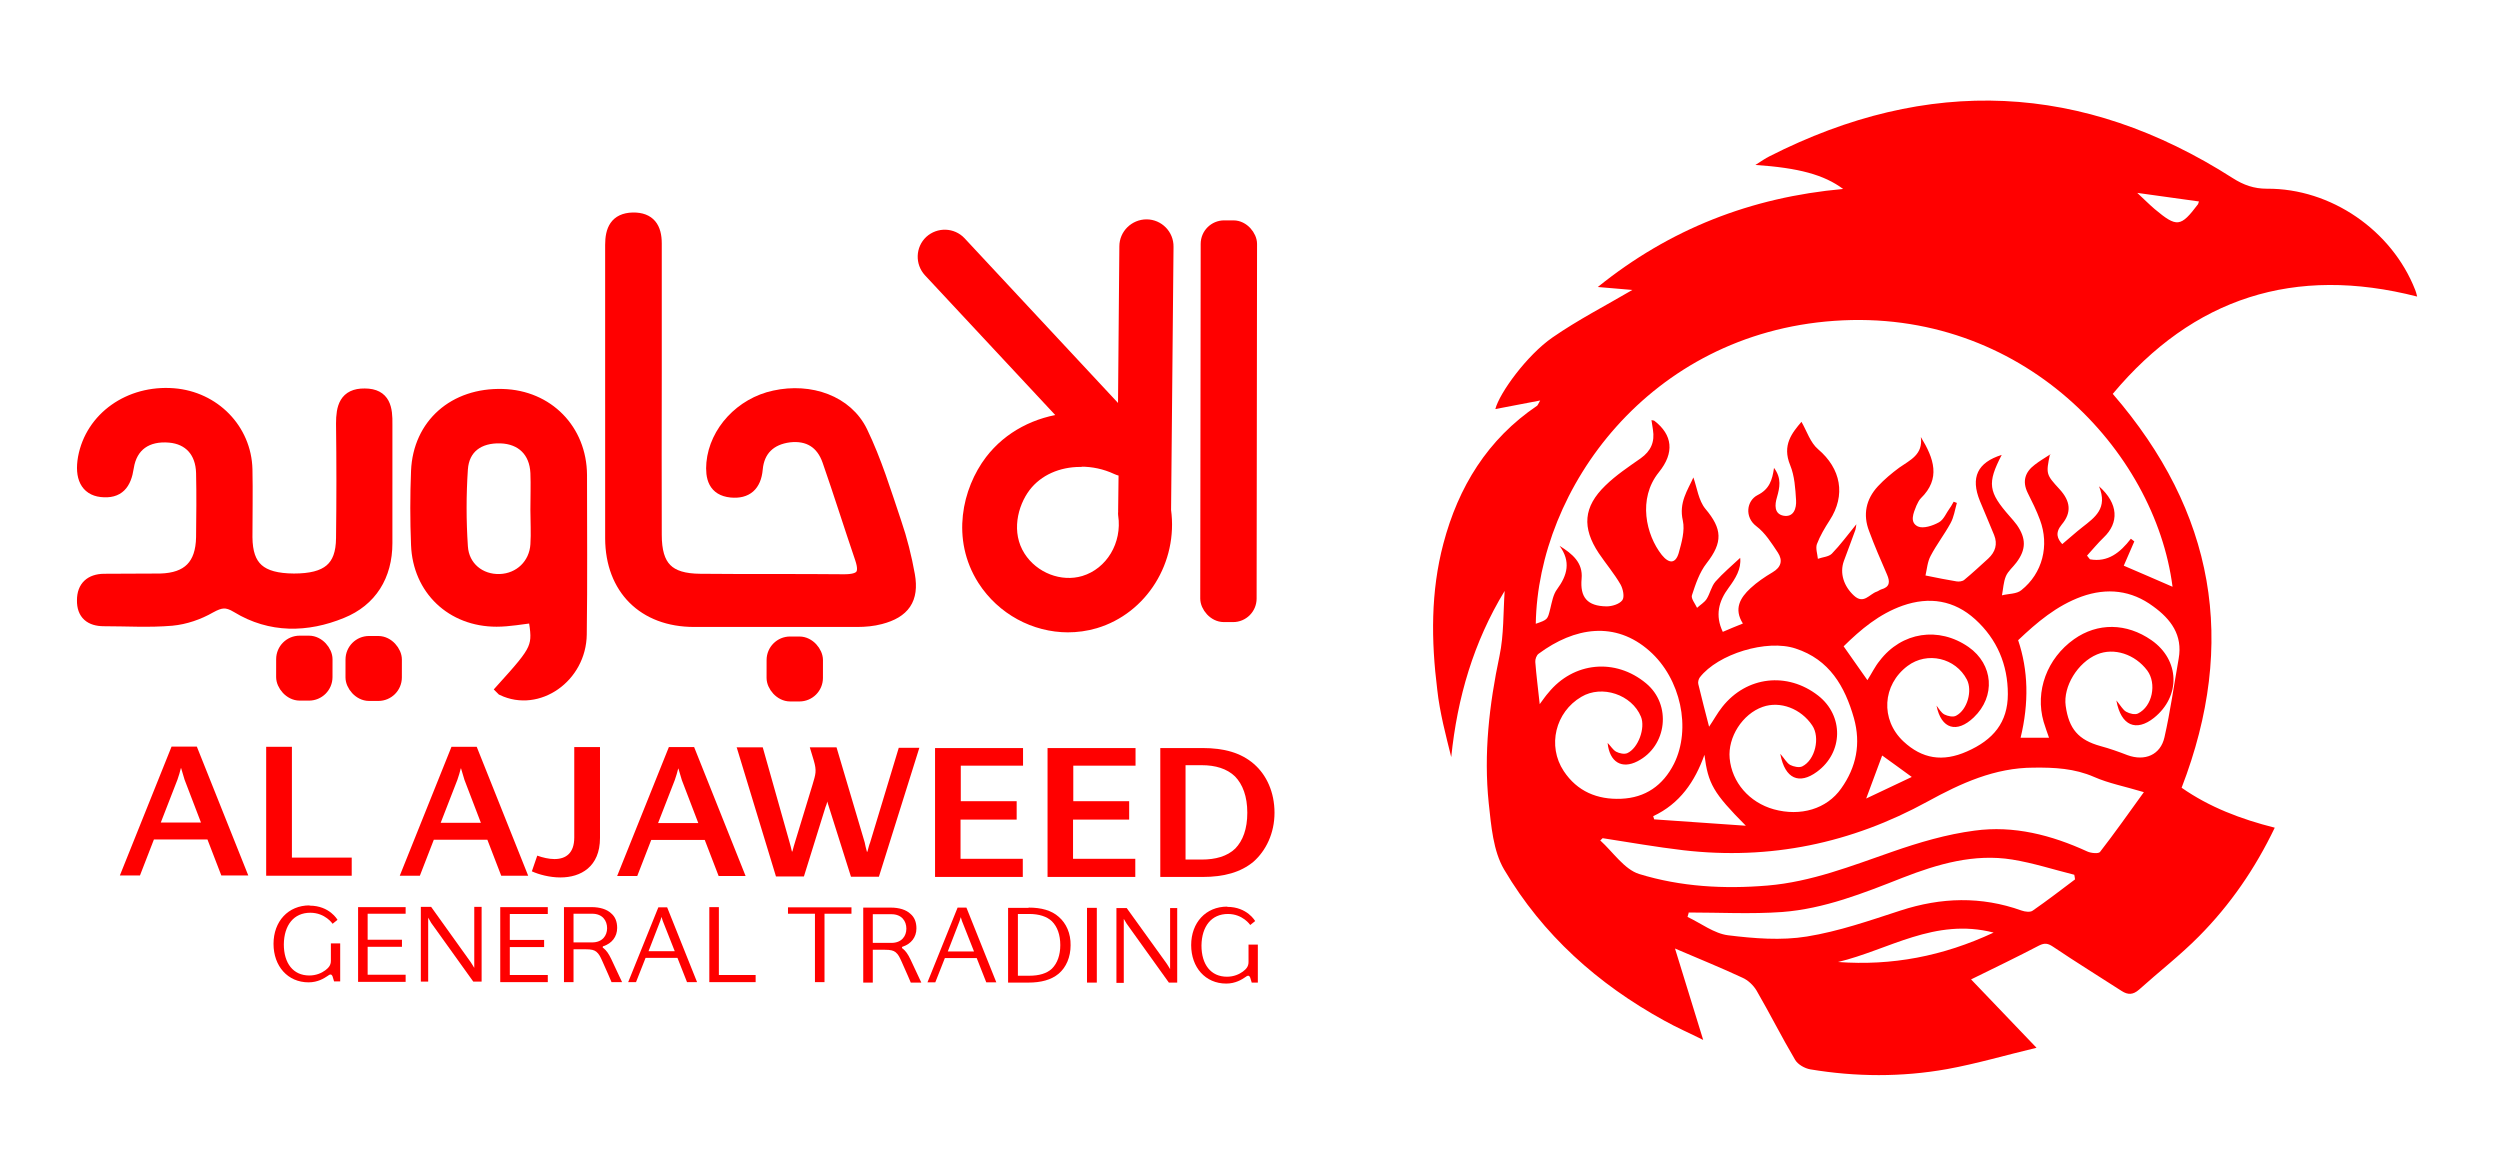 <?xml version="1.0" encoding="UTF-8"?>
<svg id="Layer_1" data-name="Layer 1" xmlns="http://www.w3.org/2000/svg" viewBox="0 0 102 48">
  <defs>
    <style>
      .cls-1 {
        stroke: red;
        stroke-miterlimit: 10;
        stroke-width: .5px;
      }

      .cls-1, .cls-2 {
        fill: red;
      }
    </style>
  </defs>
  <g>
    <g>
      <path class="cls-1" d="m24.94,16.1c0-2.04,0-4.07,0-6.11,0-.6.18-1.05.88-1.07.68-.01.93.38.93,1.01,0,1.77,0,3.54,0,5.31,0,2.19-.01,4.39,0,6.58,0,1.31.51,1.83,1.82,1.84,1.96.02,3.91,0,5.87.02.69,0,.92-.22.69-.9-.45-1.32-.87-2.66-1.33-3.98-.26-.75-.82-1.09-1.6-1-.77.1-1.26.55-1.33,1.34-.06.66-.41.97-1.04.91-.69-.07-.81-.57-.76-1.16.12-1.28,1.17-2.42,2.53-2.71,1.46-.32,2.95.2,3.55,1.44.57,1.18.96,2.45,1.38,3.7.24.7.42,1.42.55,2.15.17.97-.2,1.5-1.16,1.75-.3.08-.63.11-.94.11-2.22,0-4.44,0-6.66,0-2.06,0-3.37-1.32-3.38-3.36,0-.05,0-.11,0-.16,0-1.9,0-3.81,0-5.71Z"/>
      <path class="cls-1" d="m15.76,19.78c0,.79,0,1.59,0,2.38,0,1.33-.63,2.34-1.82,2.82-1.41.58-2.9.61-4.26-.22-.44-.27-.69-.22-1.11.01-.47.27-1.02.46-1.56.51-.92.08-1.85.02-2.77.02-.54,0-.86-.25-.85-.81,0-.55.32-.82.85-.83.77-.01,1.53,0,2.3-.01,1.14-.03,1.69-.59,1.71-1.73.01-.87.02-1.74,0-2.62-.02-.88-.53-1.42-1.33-1.49-.92-.08-1.57.35-1.71,1.26-.1.67-.38,1.04-1.08.96-.6-.07-.84-.56-.7-1.35.3-1.63,1.85-2.73,3.65-2.59,1.65.13,2.93,1.43,2.97,3.06.02.92,0,1.85,0,2.77.01,1.23.57,1.72,1.94,1.73,1.37,0,1.96-.48,1.97-1.69.02-1.56.02-3.12,0-4.68,0-.65.12-1.19.92-1.18.82,0,.89.58.88,1.21,0,.82,0,1.64,0,2.46Z"/>
      <path class="cls-1" d="m20.49,28.12c1.49-1.65,1.51-1.71,1.31-2.96-.51.06-1.03.16-1.54.16-1.82,0-3.17-1.28-3.24-3.09-.04-1-.04-2.01,0-3.01.08-1.9,1.52-3.16,3.49-3.1,1.83.05,3.18,1.42,3.19,3.26,0,2.17.02,4.33-.01,6.5-.02,1.74-1.75,2.94-3.19,2.25Zm1.4-7.33c0-.5.02-1,0-1.5-.04-.88-.6-1.42-1.46-1.45-.9-.03-1.53.42-1.59,1.3-.07,1.05-.07,2.11,0,3.16.05.85.74,1.4,1.56,1.37.81-.03,1.44-.63,1.49-1.45.03-.47,0-.95,0-1.42Z"/>
      <rect class="cls-1" x="14.35" y="26.2" width="1.8" height="2.15" rx=".71" ry=".71" transform="translate(.03 -.02) rotate(.07)"/>
      <rect class="cls-1" x="31.53" y="26.22" width="1.8" height="2.15" rx=".71" ry=".71" transform="translate(.03 -.04) rotate(.07)"/>
      <rect class="cls-1" x="11.52" y="26.19" width="1.8" height="2.15" rx=".71" ry=".71" transform="translate(.03 -.02) rotate(.07)"/>
      <rect class="cls-1" x="49.23" y="9.24" width="1.8" height="15.89" rx=".71" ry=".71" transform="translate(.02 -.06) rotate(.07)"/>
      <path class="cls-1" d="m43.58,25.55c-1.36,0-2.68-.7-3.45-1.9-1.07-1.68-.62-3.64.3-4.85.75-.98,1.89-1.56,3.13-1.69l-5.64-6.05c-.32-.35-.3-.89.04-1.21.35-.32.89-.3,1.21.04l6.69,7.18.06-7.02c0-.47.39-.85.86-.85,0,0,0,0,0,0,.47,0,.86.39.85.87l-.1,10.75c.28,2.04-.94,4-2.85,4.57-.37.11-.75.16-1.13.16Zm.5-6.75c-.91,0-1.75.36-2.27,1.04-.54.71-.84,1.91-.22,2.88.56.88,1.67,1.31,2.64,1.02,1.12-.34,1.82-1.51,1.64-2.74,0-.05-.01-.09,0-.14l.02-1.67c-.11,0-.22-.03-.33-.08-.47-.22-.97-.32-1.45-.32Z"/>
    </g>
    <g>
      <path class="cls-2" d="m8.47,34.25h-2.19s-.57,1.47-.57,1.47h-.82s2.11-5.26,2.11-5.26h1.03s2.1,5.26,2.1,5.26h-1.1s-.57-1.48-.57-1.48Zm-.27-.69l-.67-1.75c-.05-.16-.1-.33-.14-.47h-.01c-.04.15-.08.31-.14.47l-.68,1.75h1.65Z"/>
      <path class="cls-2" d="m14.35,34.99v.74s-3.49,0-3.49,0v-5.26s1.05,0,1.05,0v4.52s2.44,0,2.44,0Z"/>
      <path class="cls-2" d="m19.89,34.26h-2.19s-.57,1.47-.57,1.47h-.82s2.11-5.26,2.11-5.26h1.03s2.1,5.26,2.1,5.26h-1.1s-.57-1.48-.57-1.48Zm-.27-.69l-.67-1.75c-.05-.16-.1-.33-.14-.47h-.01c-.04.15-.08.31-.14.47l-.68,1.75h1.65Z"/>
      <path class="cls-2" d="m22.86,35.8c-.43,0-.88-.12-1.16-.25l.22-.64c.22.08.48.14.7.14.48,0,.81-.25.81-.88v-3.69s1.05,0,1.05,0v3.71c0,1.18-.79,1.61-1.61,1.61Z"/>
      <path class="cls-2" d="m28.76,34.27h-2.19s-.57,1.47-.57,1.47h-.82s2.11-5.26,2.11-5.26h1.03s2.1,5.26,2.1,5.26h-1.1s-.57-1.48-.57-1.48Zm-.27-.69l-.67-1.75c-.05-.16-.1-.33-.14-.47h-.01c-.04.15-.08.31-.14.47l-.68,1.75h1.65Z"/>
      <path class="cls-2" d="m30.04,30.49h1.08s1.09,3.86,1.09,3.86c.03.11.07.25.1.39h.02c.04-.14.07-.28.11-.39l.71-2.33c.13-.44.18-.56.05-1l-.16-.53h1.09s1.15,3.88,1.15,3.88c.02.11.05.23.09.38h.02c.04-.14.07-.28.11-.37l1.17-3.87h.84s-1.65,5.26-1.65,5.26h-1.14s-.97-3.07-.97-3.07c-.01.08-.04.16-.07.23l-.88,2.83h-1.14s-1.6-5.26-1.6-5.26Z"/>
      <path class="cls-2" d="m41.74,30.51v.73s-2.54,0-2.54,0v1.45s2.28,0,2.28,0v.75s-2.29,0-2.29,0v1.6s2.54,0,2.54,0v.74s-3.58,0-3.58,0v-5.26s3.59,0,3.59,0Z"/>
      <path class="cls-2" d="m46.33,30.51v.73s-2.54,0-2.54,0v1.45s2.28,0,2.28,0v.75s-2.29,0-2.29,0v1.6s2.54,0,2.54,0v.74s-3.58,0-3.58,0v-5.26s3.59,0,3.59,0Z"/>
      <path class="cls-2" d="m49.06,30.52c.88,0,1.57.19,2.1.65.52.45.84,1.16.84,1.99,0,.84-.35,1.55-.86,2-.52.43-1.2.62-2.08.62h-1.72s0-5.26,0-5.26h1.72Zm-.69,4.55h.66c.56,0,1.04-.13,1.37-.45.31-.32.49-.8.49-1.46,0-.67-.19-1.16-.5-1.48-.33-.32-.8-.46-1.36-.46h-.66s0,3.85,0,3.85Z"/>
    </g>
    <g>
      <path class="cls-2" d="m12.63,36.95c.82,0,1.14.58,1.14.58l-.2.16s-.3-.45-.91-.45c-.67,0-1.07.5-1.08,1.29,0,.77.38,1.27,1.04,1.27.28,0,.5-.1.65-.21.13-.1.23-.2.23-.39v-.71s.38,0,.38,0v1.55s-.25,0-.25,0l-.06-.2c-.02-.05-.05-.08-.08-.08-.04,0-.07.02-.14.07-.12.08-.38.25-.76.25-.85,0-1.43-.66-1.43-1.57,0-.92.6-1.57,1.47-1.57Z"/>
      <path class="cls-2" d="m16.55,37v.28s-1.55,0-1.55,0v1.06s1.4,0,1.4,0v.29s-1.4,0-1.4,0v1.14s1.55,0,1.55,0v.29h-1.94s0-3.05,0-3.05h1.94Z"/>
      <path class="cls-2" d="m19.65,37v3.05h-.34l-1.72-2.4s-.07-.12-.12-.21c0,.07,0,.14,0,.18v2.43h-.3v-3.05s.42,0,.42,0l1.61,2.25c.05.07.1.16.15.24,0-.09,0-.21,0-.28v-2.21h.3Z"/>
      <path class="cls-2" d="m22.35,37.01v.28s-1.55,0-1.55,0v1.06s1.4,0,1.4,0v.29s-1.4,0-1.4,0v1.14s1.55,0,1.55,0v.29h-1.94s0-3.06,0-3.06h1.94Z"/>
      <path class="cls-2" d="m23.01,37.01h1.12c.35,0,.63.09.8.25.17.14.25.34.25.6,0,.36-.22.63-.55.74-.02,0-.04.02-.04.04,0,.03.02.04.04.05.11.09.2.21.31.44l.44.94h-.43s-.18-.43-.39-.89c-.07-.15-.12-.26-.23-.35-.09-.07-.2-.1-.44-.1h-.49s0,1.34,0,1.34h-.39v-3.05Zm1.15,1.44c.42,0,.61-.28.61-.58,0-.31-.19-.59-.61-.59h-.76s0,1.17,0,1.17h.76Z"/>
      <path class="cls-2" d="m27.64,39.08h-1.3s-.39.99-.39.99h-.32s1.23-3.05,1.23-3.05h.36l1.22,3.05h-.41s-.39-.99-.39-.99Zm-.11-.27l-.49-1.24s-.03-.1-.05-.16h0c-.02.07-.04.12-.05.16l-.48,1.24h1.09Z"/>
      <path class="cls-2" d="m30.83,39.79v.28h-1.89s0-3.06,0-3.06h.39s0,2.77,0,2.77h1.5Z"/>
      <path class="cls-2" d="m33.25,37.28h-1.1s0-.26,0-.26h2.59s0,.26,0,.26h-1.1s0,2.79,0,2.79h-.39s0-2.79,0-2.79Z"/>
      <path class="cls-2" d="m35.22,37.03h1.12c.35,0,.63.09.8.25.17.14.25.34.25.6,0,.36-.22.63-.55.74-.02,0-.04.02-.04.04,0,.03.02.04.04.05.11.09.2.21.31.44l.44.94h-.43s-.18-.43-.39-.89c-.07-.15-.12-.26-.23-.35-.09-.07-.2-.1-.44-.1h-.49s0,1.34,0,1.34h-.39v-3.05Zm1.15,1.44c.42,0,.61-.28.61-.58,0-.31-.19-.59-.61-.59h-.76s0,1.17,0,1.17h.76Z"/>
      <path class="cls-2" d="m39.85,39.09h-1.3s-.39.99-.39.99h-.32s1.23-3.05,1.23-3.05h.36l1.22,3.05h-.41s-.39-.99-.39-.99Zm-.11-.27l-.49-1.24s-.03-.1-.05-.16h0c-.02.07-.04.12-.05.16l-.48,1.24h1.09Z"/>
      <path class="cls-2" d="m41.97,37.03c.51,0,.93.11,1.23.38.3.26.49.67.48,1.16,0,.48-.18.9-.49,1.16-.3.25-.72.36-1.23.36h-.83s0-3.05,0-3.05h.83Zm-.44,2.78h.46c.4,0,.72-.09.93-.29.22-.22.34-.55.34-.96,0-.42-.12-.75-.34-.97-.21-.2-.53-.3-.93-.3h-.46s0,2.51,0,2.51Z"/>
      <path class="cls-2" d="m44.35,40.09v-3.05h.4v3.05h-.4Z"/>
      <path class="cls-2" d="m48.03,37.04v3.05h-.34l-1.72-2.4s-.07-.12-.12-.2c0,.07,0,.14,0,.18v2.43s-.3,0-.3,0v-3.05s.42,0,.42,0l1.62,2.25c.05.07.1.16.15.24,0-.09,0-.21,0-.28v-2.21h.3Z"/>
      <path class="cls-2" d="m50.07,37c.82,0,1.14.58,1.14.58l-.2.16s-.3-.45-.91-.45c-.67,0-1.07.5-1.08,1.29,0,.77.38,1.27,1.04,1.27.28,0,.5-.1.65-.21.13-.1.23-.2.23-.39v-.71s.38,0,.38,0v1.55s-.25,0-.25,0l-.06-.2c-.02-.05-.05-.08-.08-.08-.04,0-.07.02-.14.07-.12.08-.38.25-.76.25-.85,0-1.43-.66-1.43-1.57,0-.92.6-1.57,1.47-1.57Z"/>
    </g>
  </g>
  <path class="cls-2" d="m61.39,24.11c-1.27,2.09-1.93,4.35-2.18,6.78-.11-.45-.23-.91-.33-1.36-.1-.46-.19-.92-.24-1.39-.25-2-.27-4,.25-5.96.61-2.31,1.8-4.26,3.83-5.63.02-.02.03-.05.12-.21-.68.13-1.26.24-1.83.35.17-.66,1.29-2.2,2.33-2.92,1.04-.72,2.17-1.3,3.26-1.94-.39-.03-.86-.07-1.41-.12,2.94-2.37,6.25-3.66,10.01-4-.78-.58-1.81-.86-3.58-.98.25-.16.41-.27.57-.35,6.47-3.29,12.78-3.03,18.91.89.44.28.86.43,1.39.43,2.61-.02,5.1,1.7,6.05,4.13.03.07.05.15.08.27-5-1.28-9.13.04-12.42,3.97,4.16,4.81,5.1,10.13,2.81,16.07,1.13.79,2.41,1.28,3.8,1.63-.8,1.67-1.82,3.15-3.09,4.43-.77.78-1.64,1.45-2.45,2.18-.24.21-.45.22-.71.05-.93-.6-1.87-1.18-2.79-1.8-.21-.14-.34-.17-.58-.05-.88.46-1.77.89-2.77,1.38.84.88,1.7,1.78,2.67,2.79-1.26.3-2.44.65-3.65.87-1.85.33-3.72.32-5.58.01-.23-.04-.51-.2-.62-.39-.55-.93-1.03-1.89-1.57-2.82-.13-.22-.35-.43-.58-.53-.88-.41-1.77-.77-2.75-1.19.38,1.24.75,2.44,1.15,3.73-.56-.28-1.09-.51-1.59-.79-2.71-1.49-4.96-3.5-6.53-6.16-.45-.76-.53-1.79-.63-2.71-.21-2.02.02-4.02.44-6.01.18-.86.15-1.77.21-2.66Zm22.25-5.58c-.17.81-.16.83.39,1.43.45.49.5.95.09,1.44-.29.35-.17.59.02.8.29-.24.55-.48.82-.69.51-.4,1.05-.77.68-1.67.8.71.82,1.49.19,2.09-.24.23-.45.49-.68.74.04.05.08.1.12.15.73.13,1.23-.27,1.67-.84.05.04.09.07.14.11-.15.35-.3.7-.43.99.66.28,1.34.58,1.99.86-.71-5.55-6.15-11.39-13.8-10.85-7.56.53-12.09,6.86-12.18,12.36.49-.17.48-.17.59-.61.07-.28.12-.59.28-.8.42-.57.57-1.13.1-1.77.53.33.96.69.9,1.34-.07.76.23,1.12,1.02,1.13.22,0,.52-.09.64-.25.1-.13.03-.46-.07-.64-.26-.45-.6-.85-.89-1.28-.69-1.04-.63-1.89.27-2.76.43-.42.94-.76,1.44-1.11.42-.3.58-.67.5-1.17-.02-.13-.04-.25-.06-.39.06.02.1.01.12.03.74.57.83,1.3.18,2.1-.87,1.08-.52,2.56.12,3.37.3.37.56.36.69-.07.12-.43.26-.92.17-1.33-.17-.74.2-1.24.43-1.76.15.42.21.94.49,1.28.69.82.72,1.36.05,2.22-.29.37-.45.85-.6,1.31-.04.13.13.34.21.51.13-.12.3-.22.39-.36.14-.22.19-.51.36-.71.31-.35.67-.65,1.01-.97.05.45-.19.84-.47,1.22-.41.55-.56,1.13-.24,1.8.28-.12.54-.23.82-.34-.38-.6-.11-1.05.31-1.44.27-.25.58-.46.9-.65.36-.21.42-.49.22-.8-.26-.39-.52-.81-.88-1.08-.49-.37-.4-1.04.05-1.27.48-.24.6-.61.67-1.11.32.43.23.81.12,1.2-.09.3-.12.67.26.75.43.08.54-.31.52-.63-.03-.48-.06-.99-.24-1.43-.34-.82.08-1.32.46-1.77.22.38.36.85.68,1.12.93.79,1.14,1.87.47,2.9-.2.31-.39.63-.52.97-.06.17.02.4.04.6.19-.07.44-.08.57-.21.35-.36.64-.76,1-1.2-.02.11-.02.17-.04.23-.15.43-.32.85-.47,1.27-.18.5,0,1.03.41,1.41.4.37.63-.06.93-.16.06-.02.12-.07.18-.09.36-.1.37-.31.24-.61-.25-.58-.51-1.17-.73-1.77-.26-.67-.13-1.3.36-1.83.26-.28.56-.53.87-.76.44-.31.98-.53.88-1.25.54.88.82,1.7,0,2.5-.08.08-.13.2-.18.3-.12.3-.29.68.06.85.22.1.61-.03.86-.17.2-.11.3-.39.45-.59.06-.08.1-.17.15-.25.04.02.09.03.13.05-.08.28-.12.58-.26.83-.25.46-.57.87-.81,1.33-.13.24-.15.54-.21.8.5.1.88.18,1.26.24.1.02.25,0,.32-.06.34-.28.66-.58.98-.87.29-.27.39-.59.24-.96-.19-.47-.39-.93-.58-1.39-.39-.96-.1-1.57.89-1.88-.6,1.16-.55,1.51.33,2.51.1.11.2.23.29.35.38.55.38,1-.02,1.53-.14.19-.34.35-.43.56-.1.24-.11.52-.16.78.27-.07.6-.05.79-.21.87-.69,1.15-1.83.76-2.87-.14-.38-.32-.74-.5-1.1-.23-.47-.11-.85.29-1.15.18-.14.38-.26.66-.44Zm-18.23,15.65s-.08.07-.12.11c.52.47.98,1.18,1.59,1.37,1.69.52,3.46.62,5.24.47,1.78-.15,3.42-.8,5.09-1.38,1.09-.38,2.21-.71,3.35-.86,1.6-.22,3.14.18,4.6.85.15.07.46.1.52.02.59-.76,1.14-1.54,1.79-2.44-.8-.24-1.44-.36-2.03-.62-.8-.35-1.62-.39-2.46-.38-1.59,0-2.98.64-4.33,1.38-3.12,1.71-6.43,2.4-9.97,1.99-1.1-.13-2.19-.32-3.28-.49Zm7.23-3.42c.18.21.26.37.4.45.14.07.36.12.49.06.53-.26.74-1.18.41-1.67-.46-.69-1.31-1.01-2.02-.76-.83.29-1.43,1.24-1.35,2.1.09.98.8,1.8,1.8,2.08,1.09.3,2.16-.01,2.75-.85.62-.87.81-1.83.52-2.87-.37-1.3-1-2.39-2.38-2.84-1.17-.39-3.17.22-3.91,1.18-.05.07-.08.19-.06.27.14.58.29,1.16.44,1.74.18-.26.34-.56.54-.81.99-1.25,2.65-1.44,3.91-.46,1.05.82,1.03,2.32-.05,3.11-.72.53-1.3.29-1.49-.71Zm13.71-2.18c.18.22.27.39.4.46.14.08.36.13.48.07.59-.29.77-1.22.38-1.75-.5-.67-1.36-.95-2.05-.66-.79.33-1.39,1.31-1.28,2.1.13.94.52,1.39,1.42,1.64.37.1.74.23,1.1.37.71.26,1.35-.01,1.51-.73.24-1.06.39-2.14.58-3.21.17-.96-.32-1.61-1.04-2.13-.89-.66-1.88-.77-2.92-.4-1.02.37-1.82,1.05-2.59,1.78q.62,1.84.1,3.98h1.16c-.08-.24-.16-.44-.22-.65-.36-1.25.14-2.59,1.24-3.37.96-.68,2.14-.67,3.16.04,1.16.81,1.2,2.29.1,3.17-.72.57-1.34.33-1.53-.7Zm-20.77,1.72c.14.14.23.3.36.37.13.07.33.11.45.06.45-.2.75-1.03.56-1.49-.37-.9-1.59-1.31-2.43-.81-1.06.62-1.4,2-.72,3.03.55.83,1.37,1.17,2.34,1.13.99-.04,1.71-.54,2.16-1.43.71-1.43.28-3.47-1-4.6-1.4-1.24-3.06-.97-4.52.11-.09.06-.15.23-.14.34.04.53.11,1.06.18,1.72.17-.23.25-.35.35-.46,1.03-1.27,2.74-1.43,3.99-.39,1.05.87.86,2.56-.35,3.18-.64.33-1.14.04-1.22-.75Zm13.43-1.51c.1.13.19.29.32.36.14.07.36.12.48.05.46-.24.67-1.02.44-1.47-.46-.89-1.62-1.16-2.42-.56-1.03.77-1.12,2.19-.17,3.08.76.71,1.6.85,2.59.41,1.07-.47,1.67-1.18,1.67-2.34,0-1.2-.44-2.24-1.33-3.05-.86-.78-1.87-.94-2.96-.56-.96.34-1.71.97-2.41,1.66.34.48.65.93.97,1.38.18-.28.31-.56.5-.79.9-1.18,2.41-1.41,3.63-.56,1.01.71,1.11,2.01.21,2.87-.69.66-1.33.48-1.52-.48Zm-10.11,8.45c-.02.06-.03.11-.05.17.55.26,1.09.68,1.66.75,1.06.13,2.16.22,3.21.05,1.3-.21,2.56-.65,3.82-1.06,1.66-.54,3.29-.59,4.94,0,.14.05.36.08.46,0,.59-.41,1.15-.84,1.72-1.27,0-.06-.02-.12-.03-.19-.84-.21-1.67-.48-2.53-.62-1.56-.25-3.03.18-4.47.74-1.6.63-3.2,1.27-4.92,1.4-1.27.09-2.55.02-3.82.02Zm.64-6.44c-.39,1.09-1,1.99-2.09,2.5.01.04.03.09.04.13,1.2.08,2.41.17,3.74.26-1.33-1.34-1.54-1.71-1.69-2.9Zm5.45,8.45c2.19.16,4.27-.23,6.35-1.2-2.4-.62-4.29.71-6.35,1.2Zm14.73-31.03c-.82-.11-1.6-.22-2.52-.35.3.28.5.48.71.66.91.76,1.06.74,1.77-.2,0-.01.01-.03.04-.12Zm-12.93,22.61c-.21.57-.42,1.12-.65,1.75.65-.31,1.24-.59,1.86-.88-.42-.31-.8-.58-1.2-.87Z"/>
</svg>